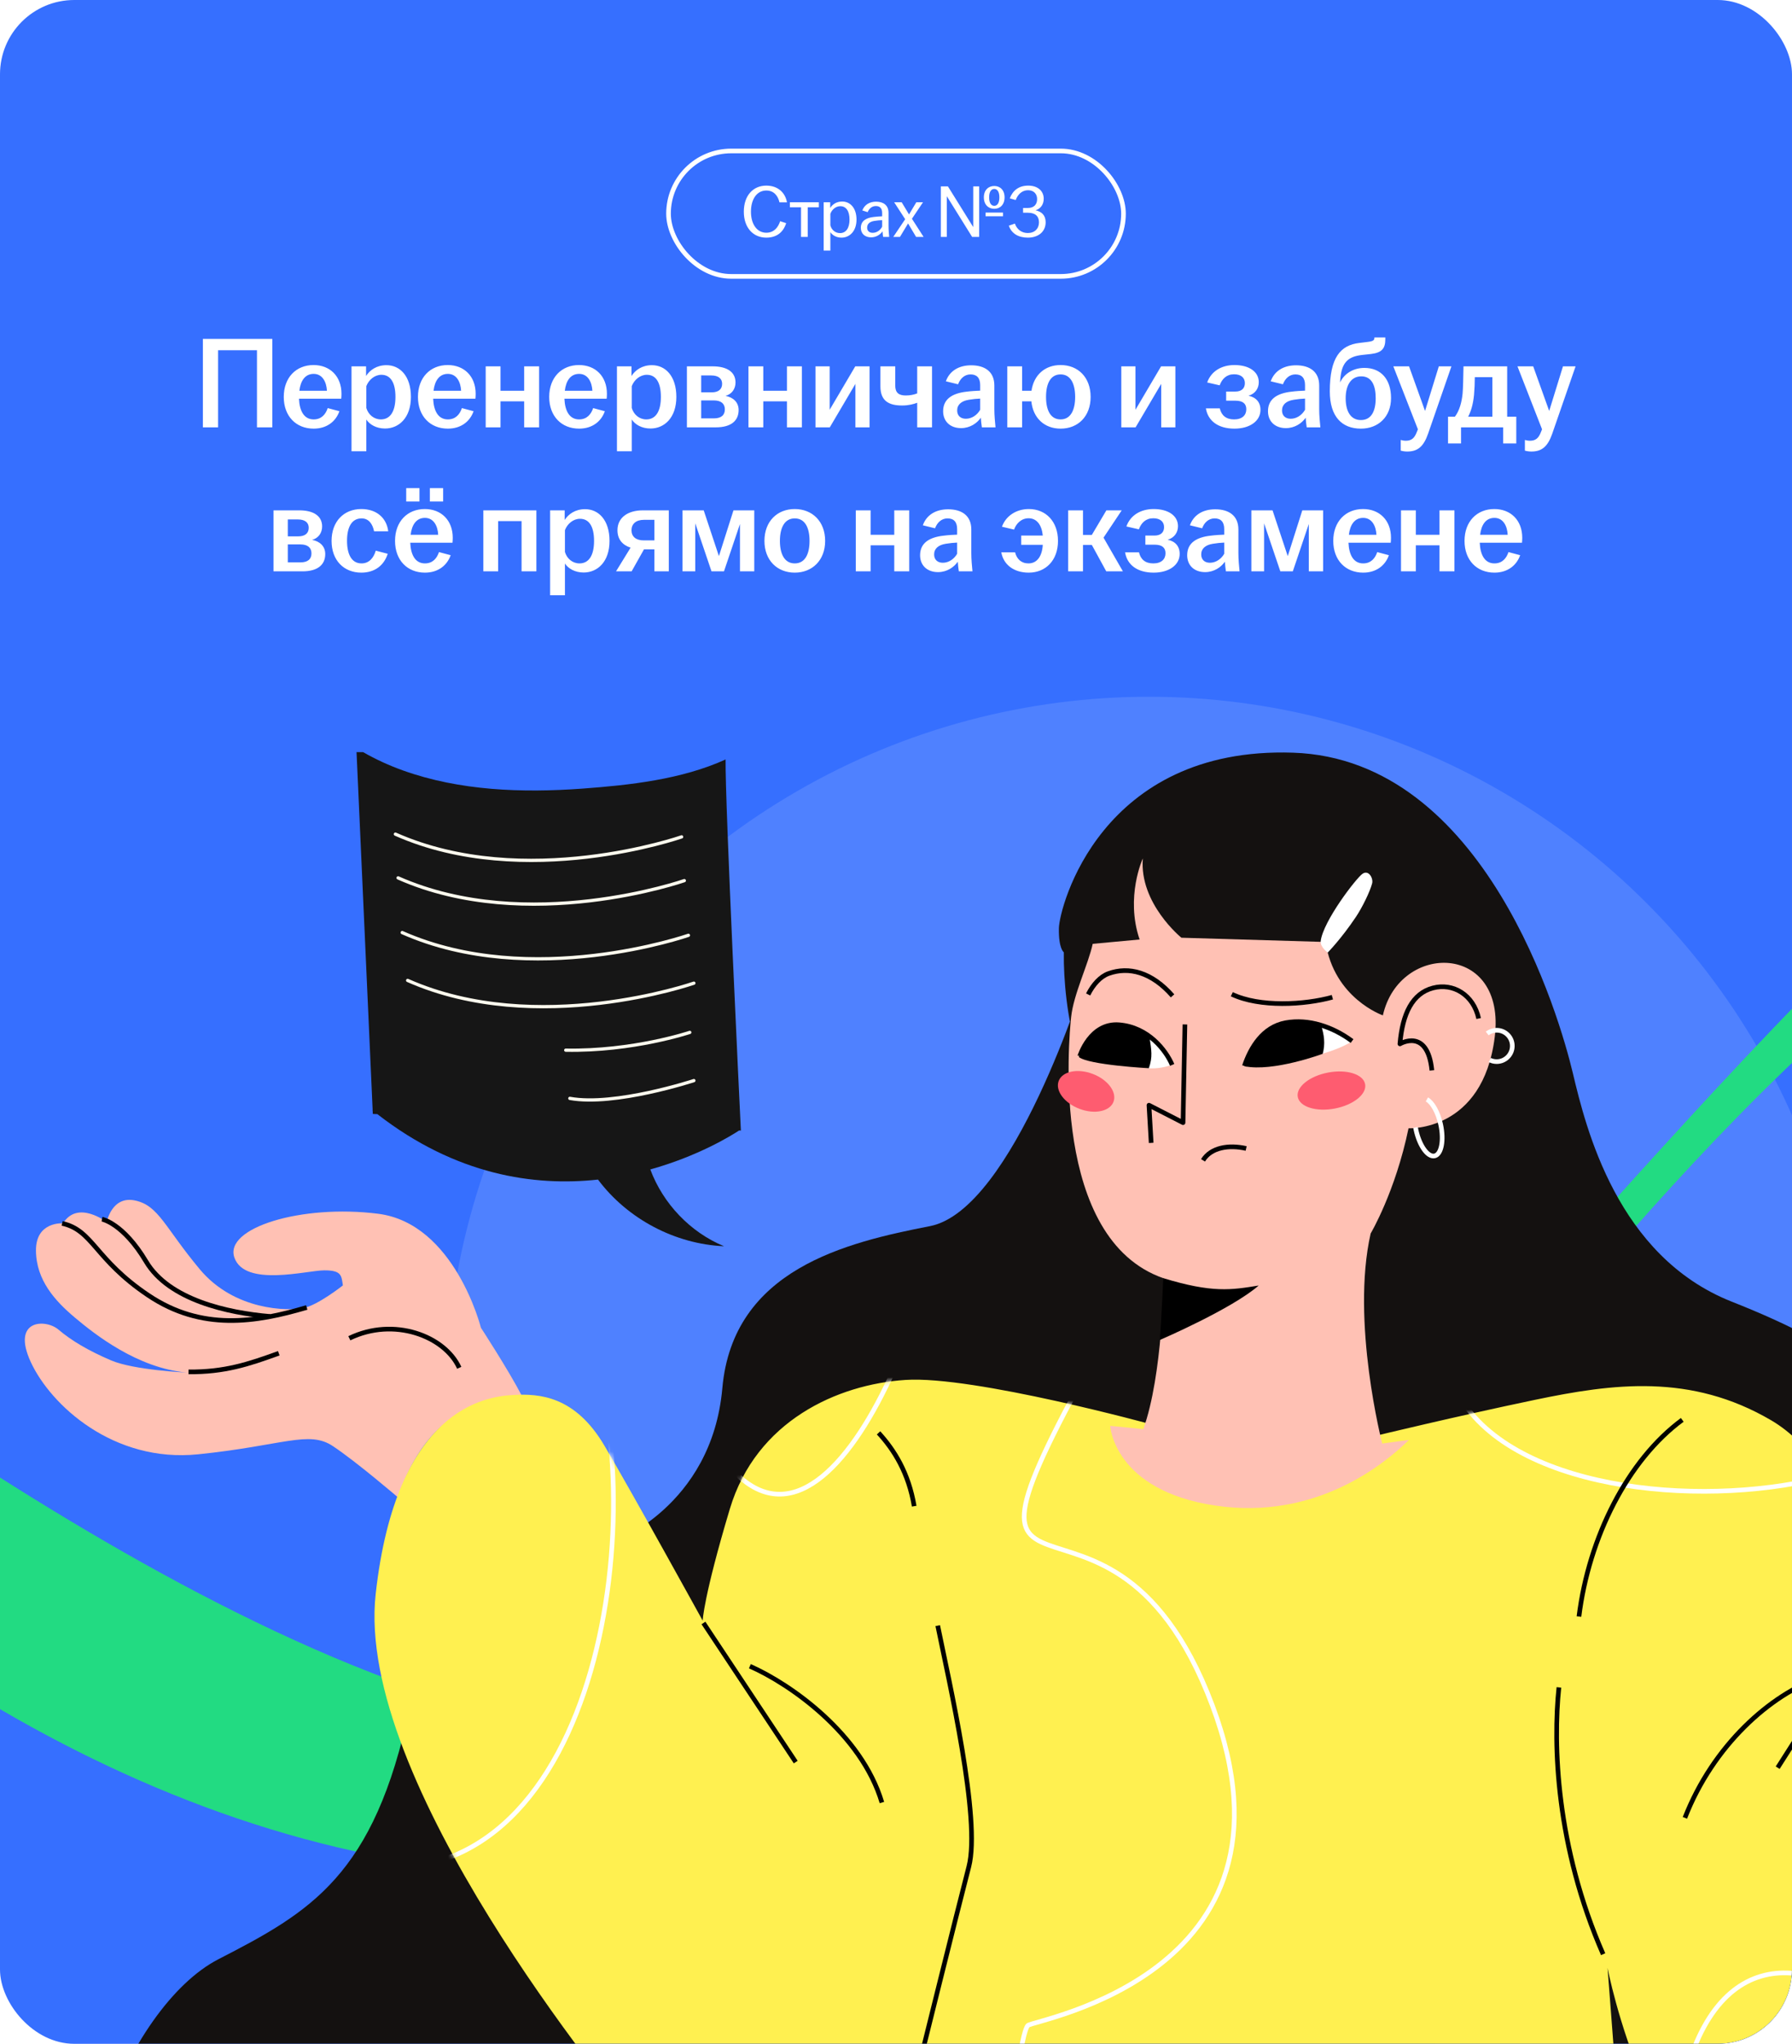 <?xml version="1.0" encoding="UTF-8"?> <svg xmlns="http://www.w3.org/2000/svg" width="386" height="440" viewBox="0 0 386 440" fill="none"><g clip-path="url(#clip0_7523_54771)"><rect width="386" height="440" rx="16" fill="#366FFF"></rect><g filter="url(#filter0_f_7523_54771)"><circle cx="247.5" cy="301.5" r="151.5" fill="#4F81FF"></circle></g><path d="M-80.333 304.219C-36.692 349.035 34.043 402.069 118.924 403.635C211.29 405.34 284.172 345.881 332.487 287.319C368.251 243.97 437.855 166.303 495.515 170.32C495.405 169.867 495.296 169.437 495.187 168.98C494.214 164.914 487.735 151.543 487.424 150.137C487.008 148.256 482.623 139.86 482.257 138.258C420.682 167.545 336.302 273.954 303.325 307.248C257.956 353.054 213.985 375.35 144.017 374.404C62.569 373.302 -41.414 289.073 -89.539 256.012C-88.333 262.943 -87.024 270.335 -85.458 278.924C-84.011 286.868 -82.38 294.842 -80.333 304.219Z" fill="#22DB82"></path><rect x="144" y="32.5" width="98" height="27" rx="13.5" stroke="white"></rect><path d="M165.068 51.16C162.236 51.16 160.22 49.032 160.22 45.576C160.22 42.12 162.204 39.96 165.068 39.96C167.484 39.96 169.132 41.4 169.516 43.56H167.9C167.58 42.184 166.716 41.016 165.068 41.016C163.02 41.016 161.756 42.888 161.756 45.576C161.756 48.264 163.052 50.104 165.068 50.104C166.716 50.104 167.628 48.936 168.044 47.624L169.34 48.04C168.764 49.896 167.388 51.16 165.068 51.16ZM172.543 51V44.632H170.143V43.544H176.383V44.632H173.983V51H172.543ZM177.421 53.944V43.544H178.829V44.776C179.309 44.008 180.157 43.384 181.421 43.384C183.101 43.384 184.493 44.744 184.493 47.272C184.493 49.8 182.989 51.16 181.261 51.16C180.141 51.16 179.293 50.632 178.861 49.976V53.944H177.421ZM178.861 48.504C179.101 49.464 179.901 50.184 180.941 50.184C182.221 50.184 182.989 49.112 182.989 47.272C182.989 45.432 182.253 44.392 181.005 44.392C180.013 44.392 179.181 45.128 178.861 46.04V48.504ZM187.632 51.096C186.304 51.096 185.424 50.296 185.424 49.048C185.424 47.544 186.592 46.904 188.16 46.712C188.832 46.632 189.52 46.584 190.016 46.568V45.832C190.016 44.84 189.536 44.36 188.656 44.36C187.792 44.36 187.2 44.936 186.896 45.672L185.744 45.304C186.224 44.04 187.344 43.416 188.72 43.416C190.256 43.416 191.392 44.168 191.392 45.816V48.664C191.392 49.48 191.472 50.328 191.536 51H190.224C190.176 50.648 190.112 50.184 190.096 49.8C189.632 50.504 188.72 51.096 187.632 51.096ZM186.784 49C186.784 49.72 187.248 50.12 187.984 50.12C188.848 50.12 189.616 49.576 190.016 48.808V47.4C189.472 47.416 188.928 47.464 188.336 47.56C187.328 47.72 186.784 48.216 186.784 49ZM192.415 51L194.975 47.192L192.607 43.544H194.223L195.807 46.168L197.375 43.544H198.815L196.431 47.096L198.943 51H197.327L195.599 48.104L193.855 51H192.415ZM202.66 51V40.12H204.18L209.636 48.888V40.12H210.916V51H209.396L203.94 42.232V51H202.66ZM211.924 42.488C211.924 40.904 212.916 40.04 214.164 40.04C215.412 40.04 216.388 40.904 216.388 42.488C216.388 44.072 215.412 44.952 214.164 44.952C212.916 44.952 211.924 44.072 211.924 42.488ZM212.292 46.552V45.768H216.052V46.552H212.292ZM213.06 42.488C213.06 43.672 213.492 44.312 214.164 44.312C214.836 44.312 215.268 43.672 215.268 42.488C215.268 41.304 214.836 40.68 214.164 40.68C213.492 40.68 213.06 41.304 213.06 42.488ZM221.412 51.16C219.38 51.16 217.892 50.296 217.3 48.584L218.612 48.136C219.012 49.32 219.988 50.168 221.396 50.168C222.868 50.168 223.796 49.224 223.796 47.864C223.796 46.504 222.948 45.8 221.396 45.8H220.372V44.776H221.396C222.74 44.776 223.396 43.992 223.396 42.856C223.396 41.768 222.692 40.952 221.444 40.952C220.132 40.952 219.22 41.88 218.788 43.064L217.508 42.696C218.18 40.952 219.508 39.96 221.492 39.96C223.492 39.96 224.82 41.08 224.82 42.792C224.82 43.976 224.18 44.936 223.06 45.272C224.356 45.56 225.236 46.328 225.236 47.848C225.236 49.896 223.636 51.16 221.412 51.16Z" fill="white"></path><path d="M43.703 92V72.96H58.656V92H55.352V75.396H46.98V92H43.703ZM67.564 92.28C63.785 92.28 61.124 89.62 61.124 85.448C61.124 81.276 63.785 78.588 67.537 78.588C71.093 78.588 73.556 81.024 73.556 84.776C73.556 85.224 73.528 85.56 73.501 85.84H64.4C64.513 88.472 65.493 90.292 67.564 90.292C69.272 90.292 70.168 89.144 70.588 87.856L73.109 88.528C72.353 90.684 70.448 92.28 67.564 92.28ZM64.484 84.132H70.421C70.337 82.312 69.496 80.492 67.564 80.492C65.716 80.492 64.737 81.976 64.484 84.132ZM75.716 97.152V78.868H78.852V80.94C79.664 79.68 81.12 78.616 83.248 78.616C86.16 78.616 88.512 80.968 88.512 85.448C88.512 89.928 85.936 92.252 82.94 92.252C81.064 92.252 79.636 91.412 78.908 90.32V97.152H75.716ZM78.908 87.828C79.328 89.256 80.532 90.292 82.044 90.292C84.032 90.292 85.18 88.612 85.18 85.448C85.18 82.256 84.06 80.688 82.156 80.688C80.7 80.688 79.44 81.752 78.908 83.124V87.828ZM96.467 92.28C92.687 92.28 90.027 89.62 90.027 85.448C90.027 81.276 92.687 78.588 96.439 78.588C99.995 78.588 102.459 81.024 102.459 84.776C102.459 85.224 102.431 85.56 102.403 85.84H93.303C93.415 88.472 94.395 90.292 96.467 90.292C98.175 90.292 99.071 89.144 99.491 87.856L102.011 88.528C101.255 90.684 99.351 92.28 96.467 92.28ZM93.387 84.132H99.323C99.239 82.312 98.399 80.492 96.467 80.492C94.619 80.492 93.639 81.976 93.387 84.132ZM104.619 92V78.868H107.811V84.132H112.907V78.868H116.127V92H112.907V86.4H107.811V92H104.619ZM124.74 92.28C120.96 92.28 118.3 89.62 118.3 85.448C118.3 81.276 120.96 78.588 124.712 78.588C128.268 78.588 130.732 81.024 130.732 84.776C130.732 85.224 130.704 85.56 130.676 85.84H121.576C121.688 88.472 122.668 90.292 124.74 90.292C126.448 90.292 127.344 89.144 127.764 87.856L130.284 88.528C129.528 90.684 127.624 92.28 124.74 92.28ZM121.66 84.132H127.596C127.512 82.312 126.672 80.492 124.74 80.492C122.892 80.492 121.912 81.976 121.66 84.132ZM132.892 97.152V78.868H136.028V80.94C136.84 79.68 138.296 78.616 140.424 78.616C143.336 78.616 145.688 80.968 145.688 85.448C145.688 89.928 143.112 92.252 140.116 92.252C138.24 92.252 136.812 91.412 136.084 90.32V97.152H132.892ZM136.084 87.828C136.504 89.256 137.708 90.292 139.22 90.292C141.208 90.292 142.356 88.612 142.356 85.448C142.356 82.256 141.236 80.688 139.332 80.688C137.876 80.688 136.616 81.752 136.084 83.124V87.828ZM147.959 92V78.868H153.503C156.583 78.868 158.431 80.072 158.431 82.34C158.431 83.712 157.647 84.86 156.275 85.224C157.871 85.532 159.103 86.54 159.103 88.276C159.103 90.572 157.479 92 154.203 92H147.959ZM151.039 90.068H153.783C155.379 90.068 156.135 89.34 156.135 88.136C156.135 86.932 155.351 86.204 153.755 86.204H151.039V90.068ZM151.039 84.468H153.307C154.763 84.468 155.547 83.796 155.547 82.62C155.547 81.5 154.735 80.828 153.195 80.828H151.039V84.468ZM161.22 92V78.868H164.412V84.132H169.508V78.868H172.728V92H169.508V86.4H164.412V92H161.22ZM175.658 92V78.868H178.71V88.22L184.226 78.868H187.306V92H184.254V82.648L178.738 92H175.658ZM197.567 86.708C196.839 86.988 195.747 87.296 194.319 87.296C191.491 87.296 189.643 86.344 189.643 83.18V78.868H192.835V82.984C192.835 84.58 193.619 85.14 195.103 85.14C196.027 85.14 196.867 84.972 197.567 84.692V78.868H200.759V92H197.567V86.708ZM207.016 92.168C204.692 92.168 203.152 90.74 203.152 88.528C203.152 85.84 205.224 84.664 208.164 84.328C209.256 84.188 210.32 84.132 211.132 84.104V82.9C211.132 81.36 210.404 80.604 209.06 80.604C207.744 80.604 206.82 81.528 206.372 82.732L203.74 82.088C204.552 79.82 206.568 78.644 209.2 78.644C212.14 78.644 214.184 80.016 214.184 82.984V88.052C214.184 89.452 214.324 90.852 214.436 92H211.496C211.412 91.384 211.3 90.572 211.272 89.928C210.46 91.104 208.948 92.168 207.016 92.168ZM206.176 88.36C206.176 89.508 206.932 90.152 208.052 90.152C209.34 90.152 210.488 89.34 211.132 88.22V85.812C210.348 85.84 209.564 85.924 208.696 86.064C207.1 86.316 206.176 87.1 206.176 88.36ZM228.454 92.28C224.982 92.28 222.518 90.012 222.154 86.4H220.166V92H216.974V78.868H220.166V84.132H222.182C222.686 80.688 225.122 78.588 228.454 78.588C232.234 78.588 234.922 81.248 234.922 85.448C234.922 89.62 232.234 92.28 228.454 92.28ZM225.318 85.448C225.318 88.248 226.242 90.292 228.454 90.292C230.638 90.292 231.59 88.248 231.59 85.448C231.59 82.648 230.638 80.604 228.454 80.604C226.242 80.604 225.318 82.648 225.318 85.448ZM241.529 92V78.868H244.581V88.22L250.097 78.868H253.177V92H250.125V82.648L244.609 92H241.529ZM265.908 92.28C262.408 92.28 260.196 90.628 259.748 87.912H262.744C263.108 89.452 264.116 90.292 265.824 90.292C267.588 90.292 268.456 89.368 268.456 88.108C268.456 86.96 267.784 86.26 266.104 86.26H264.116V84.3H266.076C267.476 84.3 268.148 83.572 268.148 82.48C268.148 81.36 267.364 80.576 265.824 80.576C264.228 80.576 263.248 81.528 262.716 82.956L260.028 82.34C260.896 79.904 263.136 78.588 265.908 78.588C269.044 78.588 271.144 80.016 271.144 82.284C271.144 83.628 270.36 84.776 268.932 85.196C270.528 85.532 271.508 86.568 271.508 88.248C271.508 90.656 269.184 92.28 265.908 92.28ZM276.989 92.168C274.665 92.168 273.125 90.74 273.125 88.528C273.125 85.84 275.197 84.664 278.137 84.328C279.229 84.188 280.293 84.132 281.105 84.104V82.9C281.105 81.36 280.377 80.604 279.033 80.604C277.717 80.604 276.793 81.528 276.345 82.732L273.713 82.088C274.525 79.82 276.541 78.644 279.173 78.644C282.113 78.644 284.157 80.016 284.157 82.984V88.052C284.157 89.452 284.297 90.852 284.409 92H281.469C281.385 91.384 281.273 90.572 281.245 89.928C280.433 91.104 278.921 92.168 276.989 92.168ZM276.149 88.36C276.149 89.508 276.905 90.152 278.025 90.152C279.313 90.152 280.461 89.34 281.105 88.22V85.812C280.321 85.84 279.537 85.924 278.669 86.064C277.073 86.316 276.149 87.1 276.149 88.36ZM293.135 92.28C289.103 92.28 286.443 89.76 286.443 84.244C286.443 76.992 288.711 74.304 292.827 73.828L294.647 73.604C295.767 73.464 296.047 73.24 296.047 72.736V72.652H298.399V73.044C298.399 75.004 297.671 75.928 295.319 76.208L293.499 76.404C290.335 76.74 288.963 78.028 288.683 81.808L288.655 82.34C289.495 80.52 291.427 79.204 293.891 79.204C297.475 79.204 299.631 81.668 299.631 85.7C299.631 89.704 296.915 92.28 293.135 92.28ZM289.859 85.728C289.859 88.528 290.923 90.432 293.135 90.432C295.375 90.432 296.327 88.528 296.327 85.728C296.327 82.956 295.459 81.024 293.219 81.024C291.007 81.024 289.859 82.956 289.859 85.728ZM303.121 97.208C302.645 97.208 302.085 97.124 301.721 97.012V94.716C302.001 94.8 302.421 94.884 302.813 94.884C304.045 94.884 304.689 94.324 305.193 92.98L305.417 92.42L300.125 78.868H303.513L306.957 88.472L309.925 78.868H312.641L307.601 93.4C306.649 96.116 305.389 97.208 303.121 97.208ZM311.908 95.472V89.704H313.392C314.344 88.444 314.848 86.68 315.044 84.748C315.156 83.348 315.184 81.78 315.24 78.868H324.648V89.704H326.608V95.472H323.78V92H314.708V95.472H311.908ZM316.248 89.704H321.456V81.192H317.676C317.676 82.452 317.62 83.712 317.508 85.028C317.312 86.96 316.892 88.472 316.248 89.704ZM329.863 97.208C329.387 97.208 328.827 97.124 328.463 97.012V94.716C328.743 94.8 329.163 94.884 329.555 94.884C330.787 94.884 331.431 94.324 331.935 92.98L332.159 92.42L326.867 78.868H330.255L333.699 88.472L336.667 78.868H339.383L334.343 93.4C333.391 96.116 332.131 97.208 329.863 97.208ZM58.914 123V109.868H64.458C67.538 109.868 69.386 111.072 69.386 113.34C69.386 114.712 68.602 115.86 67.23 116.224C68.826 116.532 70.058 117.54 70.058 119.276C70.058 121.572 68.434 123 65.158 123H58.914ZM61.994 121.068H64.738C66.334 121.068 67.09 120.34 67.09 119.136C67.09 117.932 66.306 117.204 64.71 117.204H61.994V121.068ZM61.994 115.468H64.262C65.718 115.468 66.502 114.796 66.502 113.62C66.502 112.5 65.69 111.828 64.15 111.828H61.994V115.468ZM77.831 123.28C74.051 123.28 71.419 120.62 71.419 116.448C71.419 112.276 74.051 109.588 77.831 109.588C81.079 109.588 83.263 111.464 83.627 114.376H80.575C80.267 112.836 79.455 111.604 77.887 111.604C75.675 111.604 74.751 113.62 74.751 116.42C74.751 119.248 75.675 121.292 77.887 121.292C79.567 121.292 80.519 120.004 80.939 118.548L83.515 119.22C82.731 121.684 80.771 123.28 77.831 123.28ZM91.531 123.28C87.751 123.28 85.091 120.62 85.091 116.448C85.091 112.276 87.751 109.588 91.503 109.588C95.059 109.588 97.523 112.024 97.523 115.776C97.523 116.224 97.495 116.56 97.467 116.84H88.367C88.479 119.472 89.459 121.292 91.531 121.292C93.239 121.292 94.135 120.144 94.555 118.856L97.075 119.528C96.319 121.684 94.415 123.28 91.531 123.28ZM87.499 107.964V105.08H90.355V107.964H87.499ZM88.451 115.132H94.387C94.303 113.312 93.463 111.492 91.531 111.492C89.683 111.492 88.703 112.976 88.451 115.132ZM92.595 107.964V105.08H95.451V107.964H92.595ZM104.113 123V109.868H115.537V123H112.345V112.192H107.305V123H104.113ZM118.496 128.152V109.868H121.632V111.94C122.444 110.68 123.9 109.616 126.028 109.616C128.94 109.616 131.292 111.968 131.292 116.448C131.292 120.928 128.716 123.252 125.72 123.252C123.844 123.252 122.416 122.412 121.688 121.32V128.152H118.496ZM121.688 118.828C122.108 120.256 123.312 121.292 124.824 121.292C126.812 121.292 127.96 119.612 127.96 116.448C127.96 113.256 126.84 111.688 124.936 111.688C123.48 111.688 122.22 112.752 121.688 114.124V118.828ZM140.954 123V118.268H138.714L136.054 123H132.694L135.83 117.904C134.094 117.344 133.002 116.112 133.002 114.152C133.002 111.408 135.27 109.868 138.462 109.868H144.062V123H140.954ZM136.026 114.152C136.026 115.496 136.95 116.336 138.63 116.336H140.954V111.912H138.686C136.978 111.912 136.026 112.808 136.026 114.152ZM147.015 123V109.868H151.579L154.855 119.724L157.991 109.868H162.471V123H159.391V112.808L155.947 123H153.259L149.759 112.668V123H147.015ZM171.186 123.28C167.406 123.28 164.662 120.62 164.662 116.448C164.662 112.248 167.406 109.588 171.186 109.588C174.966 109.588 177.738 112.248 177.738 116.448C177.738 120.62 174.966 123.28 171.186 123.28ZM167.994 116.448C167.994 119.248 168.974 121.292 171.186 121.292C173.426 121.292 174.378 119.248 174.378 116.448C174.378 113.648 173.426 111.604 171.186 111.604C168.974 111.604 167.994 113.648 167.994 116.448ZM184.339 123V109.868H187.531V115.132H192.627V109.868H195.847V123H192.627V117.4H187.531V123H184.339ZM202.053 123.168C199.729 123.168 198.189 121.74 198.189 119.528C198.189 116.84 200.261 115.664 203.201 115.328C204.293 115.188 205.357 115.132 206.169 115.104V113.9C206.169 112.36 205.441 111.604 204.097 111.604C202.781 111.604 201.857 112.528 201.409 113.732L198.777 113.088C199.589 110.82 201.605 109.644 204.237 109.644C207.177 109.644 209.221 111.016 209.221 113.984V119.052C209.221 120.452 209.361 121.852 209.473 123H206.533C206.449 122.384 206.337 121.572 206.309 120.928C205.497 122.104 203.985 123.168 202.053 123.168ZM201.213 119.36C201.213 120.508 201.969 121.152 203.089 121.152C204.377 121.152 205.525 120.34 206.169 119.22V116.812C205.385 116.84 204.601 116.924 203.733 117.064C202.137 117.316 201.213 118.1 201.213 119.36ZM221.593 123.28C218.289 123.28 216.133 121.488 215.685 118.912H218.653C219.017 120.34 219.969 121.292 221.537 121.292C223.357 121.292 224.477 119.78 224.617 117.288H219.969V115.3H224.617C224.393 112.976 223.301 111.576 221.565 111.576C219.997 111.576 218.905 112.696 218.429 114.012L215.825 113.396C216.637 111.1 218.877 109.588 221.621 109.588C225.289 109.588 227.893 112.276 227.893 116.448C227.893 120.62 225.261 123.28 221.593 123.28ZM230.086 123V109.868H233.278V115.16H235.182L238.318 109.868H241.622L237.702 115.748L241.874 123H238.29L235.182 117.316H233.278V123H230.086ZM248.504 123.28C245.004 123.28 242.792 121.628 242.344 118.912H245.34C245.704 120.452 246.712 121.292 248.42 121.292C250.184 121.292 251.052 120.368 251.052 119.108C251.052 117.96 250.38 117.26 248.7 117.26H246.712V115.3H248.672C250.072 115.3 250.744 114.572 250.744 113.48C250.744 112.36 249.96 111.576 248.42 111.576C246.824 111.576 245.844 112.528 245.312 113.956L242.624 113.34C243.492 110.904 245.732 109.588 248.504 109.588C251.64 109.588 253.74 111.016 253.74 113.284C253.74 114.628 252.956 115.776 251.528 116.196C253.124 116.532 254.104 117.568 254.104 119.248C254.104 121.656 251.78 123.28 248.504 123.28ZM259.584 123.168C257.26 123.168 255.72 121.74 255.72 119.528C255.72 116.84 257.792 115.664 260.732 115.328C261.824 115.188 262.888 115.132 263.7 115.104V113.9C263.7 112.36 262.972 111.604 261.628 111.604C260.312 111.604 259.388 112.528 258.94 113.732L256.308 113.088C257.12 110.82 259.136 109.644 261.768 109.644C264.708 109.644 266.752 111.016 266.752 113.984V119.052C266.752 120.452 266.892 121.852 267.004 123H264.064C263.98 122.384 263.868 121.572 263.84 120.928C263.028 122.104 261.516 123.168 259.584 123.168ZM258.744 119.36C258.744 120.508 259.5 121.152 260.62 121.152C261.908 121.152 263.056 120.34 263.7 119.22V116.812C262.916 116.84 262.132 116.924 261.264 117.064C259.668 117.316 258.744 118.1 258.744 119.36ZM269.543 123V109.868H274.107L277.383 119.724L280.519 109.868H284.999V123H281.919V112.808L278.475 123H275.787L272.287 112.668V123H269.543ZM293.629 123.28C289.849 123.28 287.189 120.62 287.189 116.448C287.189 112.276 289.849 109.588 293.601 109.588C297.157 109.588 299.621 112.024 299.621 115.776C299.621 116.224 299.593 116.56 299.565 116.84H290.465C290.577 119.472 291.557 121.292 293.629 121.292C295.337 121.292 296.233 120.144 296.653 118.856L299.173 119.528C298.417 121.684 296.513 123.28 293.629 123.28ZM290.549 115.132H296.485C296.401 113.312 295.561 111.492 293.629 111.492C291.781 111.492 290.801 112.976 290.549 115.132ZM301.781 123V109.868H304.973V115.132H310.069V109.868H313.289V123H310.069V117.4H304.973V123H301.781ZM321.902 123.28C318.122 123.28 315.462 120.62 315.462 116.448C315.462 112.276 318.122 109.588 321.874 109.588C325.43 109.588 327.894 112.024 327.894 115.776C327.894 116.224 327.866 116.56 327.838 116.84H318.738C318.85 119.472 319.83 121.292 321.902 121.292C323.61 121.292 324.506 120.144 324.926 118.856L327.446 119.528C326.69 121.684 324.786 123.28 321.902 123.28ZM318.822 115.132H324.758C324.674 113.312 323.834 111.492 321.902 111.492C320.054 111.492 319.074 112.976 318.822 115.132Z" fill="white"></path><mask id="mask0_7523_54771" style="mask-type:luminance" maskUnits="userSpaceOnUse" x="-28" y="101" width="603" height="534"><path d="M574.512 101H-27.926V634.636H574.512V101Z" fill="white"></path></mask><g mask="url(#mask0_7523_54771)"><path d="M231.961 225.842C229.862 219.527 229.067 210.821 229.151 205.012C229.151 205.012 228.004 204.295 228.087 199.833C228.172 195.371 237.054 160.661 278.526 162.04C319.996 163.419 335.975 219.176 338.784 230.987C341.594 242.798 348.33 270.467 373.019 280.225C397.707 289.983 421.158 303.776 423.429 333.315C425.702 362.854 462.89 370.374 462.89 370.374L465.496 365.006L464.69 366.194C464.69 366.194 462.09 399.98 483.672 414.552C505.255 429.125 544.19 443.767 545.94 473.917C547.687 504.064 507.864 526.097 482.969 517.913C458.072 509.726 444.384 493.88 417.637 512.85C390.892 531.819 356.11 540.248 333.301 502.775L202.205 513.637L213.503 508.939L210.472 541.265L204.508 534.214C204.508 534.214 179.017 553.151 153.367 544.68C127.717 536.213 120.02 511.458 91.87 521.812C63.721 532.164 37.737 527.156 23.412 501.938C9.088 476.722 27.243 431.968 47.064 421.781C66.886 411.594 80.611 403.823 88.217 367.73C95.824 331.638 131.816 332.119 131.816 332.119C131.816 332.119 153.308 324.524 155.592 298.858C157.876 273.191 182.354 267.469 200.319 263.966C218.283 260.463 233.728 210.56 233.728 210.56" fill="#141110"></path><path d="M112.44 300.551C109.446 294.81 103.588 285.839 103.588 285.839C103.588 285.839 97.965 263.386 81.435 261.3C64.905 259.213 48.229 264.353 50.491 270.747C52.753 277.141 66.068 273.501 69.828 273.486C73.587 273.471 73.543 274.601 73.857 276.729C73.857 276.729 68.374 281.074 65.236 281.643C62.099 282.212 50.547 282.259 43.012 273.23C35.477 264.201 34.2 259.563 29.134 258.454C24.067 257.346 22.986 263.105 22.986 263.105C22.986 263.105 16.754 258.252 13.579 263.362C13.579 263.362 7.68 262.891 7.746 269.264C7.812 275.637 11.885 280.089 16.135 283.662C20.386 287.234 29.583 294.534 40.244 295.493C40.244 295.493 28.864 294.976 23.936 292.872C19.008 290.769 15.352 288.591 12.589 286.24C9.827 283.889 2.363 284.021 6.643 293.253C10.924 302.485 24.403 314.964 42.696 313.087C60.987 311.21 66.521 307.873 71.693 311.317C76.866 314.761 85.744 322.382 85.744 322.382C85.744 322.382 88.869 311.382 96.516 305.941C104.164 300.5 112.44 300.551 112.44 300.551Z" fill="#FFC1B4"></path><path d="M98.922 294.464C95.789 287.615 84.838 283.453 75.25 288.107" stroke="black" stroke-miterlimit="10" stroke-linejoin="round"></path><path d="M60.048 291.332C53.49 293.718 48.383 295.405 40.605 295.347" stroke="black" stroke-miterlimit="10" stroke-linejoin="round"></path><path d="M66.074 281.48C55.108 284.706 43.487 286.618 31.925 278.851C20.363 271.083 20.065 264.869 13.391 263.375" stroke="black" stroke-miterlimit="10" stroke-linejoin="round"></path><path d="M58.182 283.415C49.082 282.651 36.394 279.867 31.471 271.6C26.55 263.333 21.977 262.473 21.977 262.473" stroke="black" stroke-miterlimit="10" stroke-linejoin="round"></path><path d="M248.443 306.76C248.443 306.76 209.718 296.125 195.057 297.076C180.395 298.027 162.885 305.905 157.207 324.853C151.529 343.802 151.359 348.9 151.359 348.9C151.359 348.9 136.481 321.892 130.194 311.231C123.907 300.569 116.269 299.975 110.462 300.32C104.656 300.664 85.35 303.137 80.92 343.19C76.49 383.242 130.945 449.619 139.525 459.796C148.105 469.974 164.421 477.486 183.153 465.005C183.153 465.005 190.674 460.69 197.907 446.203L192.212 526.159L353.955 523.49L346.266 423.648C346.266 423.648 355.682 472.248 380.42 475.362C405.159 478.48 435.693 430.18 443.623 415.44C451.557 400.703 476.837 360.364 467.48 330.028C458.122 299.691 440.982 304.162 433.725 306.107C426.465 308.052 404.683 345.95 404.683 345.95C404.683 345.95 398.788 315.878 381.482 305.749C364.177 295.621 347.457 297.851 330.643 301.361C313.829 304.871 296.447 309.076 296.447 309.076L248.443 306.76Z" fill="#FFF050"></path><mask id="mask1_7523_54771" style="mask-type:luminance" maskUnits="userSpaceOnUse" x="80" y="297" width="390" height="230"><path d="M248.443 306.76C248.443 306.76 209.718 296.125 195.057 297.076C180.395 298.027 162.885 305.905 157.207 324.853C151.529 343.802 151.359 348.9 151.359 348.9C151.359 348.9 136.481 321.892 130.194 311.231C123.907 300.569 116.269 299.975 110.462 300.32C104.656 300.664 85.35 303.137 80.92 343.19C76.49 383.242 130.945 449.619 139.525 459.796C148.105 469.974 164.421 477.486 183.153 465.005C183.153 465.005 190.674 460.69 197.907 446.203L192.212 526.159L353.955 523.49L346.266 423.648C346.266 423.648 355.682 472.248 380.42 475.362C405.159 478.48 435.693 430.18 443.623 415.44C451.557 400.703 476.837 360.364 467.48 330.028C458.122 299.691 440.982 304.162 433.725 306.107C426.465 308.052 404.683 345.95 404.683 345.95C404.683 345.95 398.788 315.878 381.482 305.749C364.177 295.621 347.457 297.851 330.643 301.361C313.829 304.871 296.447 309.076 296.447 309.076L248.443 306.76Z" fill="white"></path></mask><g mask="url(#mask1_7523_54771)"><path d="M501.586 403.048C496.056 342.059 432.953 341.515 402.886 386.173C385.087 412.609 382.339 448.808 397.912 476.69C399.339 479.244 404.584 486.962 409.008 484.744C450.784 463.802 372.565 380.312 361.186 455.594C359.148 469.087 361.472 482.084 365.013 495.102" stroke="white" stroke-miterlimit="10" stroke-linecap="round" stroke-linejoin="round"></path><path d="M124.387 282.613C141.086 316.099 132.275 402.28 83.453 402.28" stroke="white" stroke-miterlimit="10" stroke-linecap="round" stroke-linejoin="round"></path><path d="M417.08 294.275C429.138 330.542 282.149 337.006 316.084 268.961" stroke="white" stroke-miterlimit="10" stroke-linecap="round" stroke-linejoin="round"></path><path d="M243.972 277.543C194.002 365.216 236.134 306.114 260.026 364.315C284.9 424.913 222.479 434.82 221.405 436.049C216.899 441.213 214.09 563.809 105.895 470.832" stroke="white" stroke-miterlimit="10" stroke-linecap="round" stroke-linejoin="round"></path><path d="M154.422 312.138C178.812 348.818 206.107 269.183 202.976 250.352" stroke="white" stroke-miterlimit="10" stroke-linecap="round" stroke-linejoin="round"></path></g><path d="M235.371 203.195C234.426 207.588 231.239 214.048 230.724 218.957C230.208 223.866 226.256 266.758 250.654 275.199C250.654 275.199 250.482 295.956 246.273 307.67L239.135 306.96C239.135 306.96 239.915 320.847 261.736 324.12C283.556 327.393 298.417 314.99 303.485 309.995L297.731 310.77C297.731 310.77 290.945 284.501 295.24 265.552C295.24 265.552 300.564 256.595 303.4 242.901C303.4 242.901 319.402 243.695 321.967 223.277C324.529 202.859 301.426 202.749 297.875 218.594C297.875 218.594 287.356 214.956 285.527 202.795C285.527 202.795 259.817 202.03 254.477 201.877C254.477 201.877 245.399 194.534 246.162 184.82C246.162 184.82 242.347 193.081 245.475 202.259L235.371 203.195Z" fill="#FFC1B4"></path><path d="M291.063 224.272C289.115 225.533 285.703 226.689 283.665 227.142L283.512 222.475L284.206 220.723L286.75 221.426L289.842 223.214L291.063 224.272Z" fill="white"></path><path d="M252.262 229.278C250.673 229.881 248.364 230.211 246.625 229.88L247.226 222.742L249.224 224.504L251.71 227.637L252.408 228.917L252.262 229.278Z" fill="white"></path><path d="M252.486 229.253C251.152 226.13 247.35 221.137 241.08 220.62C234.81 220.103 232.59 227.374 232.59 227.374" stroke="black" stroke-miterlimit="10" stroke-linejoin="round"></path><path d="M291.232 224.122C287.072 221.034 281.871 219.284 276.947 220.18C272.023 221.075 269.378 225.506 268.043 229.489" stroke="black" stroke-miterlimit="10" stroke-linejoin="round"></path><path d="M247.964 246.042L247.492 237.932L254.829 241.688L255.233 220.547" stroke="black" stroke-miterlimit="10" stroke-linejoin="round"></path><path d="M268.422 247.246C264.651 246.394 260.828 247.033 259.129 249.801" stroke="black" stroke-miterlimit="10" stroke-linejoin="round"></path><path d="M252.568 214.393C248.089 209.275 243.168 208.015 238.79 209.587C237.029 210.22 235.452 211.954 234.387 214.089" stroke="black" stroke-miterlimit="10" stroke-linejoin="round"></path><path d="M286.993 214.686C281.004 216.349 271.326 216.903 265.336 214.039" stroke="black" stroke-miterlimit="10" stroke-linejoin="round"></path><path d="M318.505 219.27C317.399 214.179 313.034 211.544 308.651 212.698C304.265 213.852 302.097 218.179 301.547 224.731C301.547 224.731 307.507 221.152 308.43 230.437" stroke="black" stroke-miterlimit="10" stroke-linejoin="round"></path><path d="M247.583 223.147C248.039 226.133 248.313 227.535 247.461 229.973C247.461 229.973 234.417 229.274 232.375 227.545L233.357 225.676L234.907 223.147L236.883 221.379L239.619 220.617H242.294L245.06 221.47L247.583 223.147Z" fill="black"></path><path d="M284.525 220.6C285.254 222.846 285.486 224.674 284.916 226.867C284.916 226.867 274.247 230.828 268.078 229.544L268.637 227.441L270.487 224.334L273.691 221.41L276.165 220.365L278.821 220L281.451 220.078L284.263 220.444" fill="black"></path><path d="M271.121 276.755C265.23 277.719 261.136 278.389 250.568 275.164C250.568 275.164 250.151 284.671 249.816 288.482C249.816 288.482 265.314 281.823 271.121 276.755Z" fill="black"></path><path d="M201.989 349.973C204.433 362.03 211.324 391.706 208.691 401.869C206.057 412.032 198.176 443.787 198.176 443.787" stroke="black" stroke-miterlimit="10" stroke-linejoin="round"></path><path d="M151.527 349.402L171.401 379.35" stroke="black" stroke-miterlimit="10" stroke-linejoin="round"></path><path d="M161.523 358.707C170.211 362.525 185.562 373.263 189.965 388.058" stroke="black" stroke-miterlimit="10" stroke-linejoin="round"></path><path d="M405.023 345.887L382.914 380.557" stroke="black" stroke-miterlimit="10" stroke-linejoin="round"></path><path d="M392.125 361.09C381.353 364.784 369.025 375.725 362.93 391.355" stroke="black" stroke-miterlimit="10" stroke-linejoin="round"></path><path d="M362.36 305.676C350.596 314.343 342.236 330.968 340.109 348.019" stroke="black" stroke-miterlimit="10" stroke-linejoin="round"></path><path d="M335.791 363.266C334.502 375.528 335.146 397.472 345.319 420.706" stroke="black" stroke-miterlimit="10" stroke-linejoin="round"></path><path d="M196.917 324.26C195.715 317.1 192.631 312.162 189.242 308.473" stroke="black" stroke-miterlimit="10" stroke-linejoin="round"></path><path d="M307.357 236.688C308.551 237.357 309.748 239.452 310.322 242.088C311.066 245.501 310.481 248.528 309.013 248.849C307.545 249.17 305.753 246.664 305.012 243.251C304.971 243.071 304.936 242.892 304.906 242.715" stroke="white" stroke-miterlimit="10" stroke-linejoin="round"></path><path d="M320.348 222.488C320.912 222.055 321.621 221.797 322.389 221.797C324.248 221.797 325.754 223.308 325.754 225.172C325.754 227.036 324.248 228.546 322.389 228.546C321.857 228.546 321.357 228.423 320.91 228.204" stroke="white" stroke-miterlimit="10" stroke-linejoin="round"></path><path d="M284.478 202.595C285.034 198.259 292.162 189.002 293.503 188.101C294.842 187.201 295.833 189.112 295.565 190.159C295.118 191.91 293.441 195.349 292.068 197.395C288.876 202.155 286.005 205.057 286.005 205.057C286.005 205.057 284.364 203.958 284.478 202.595Z" fill="white"></path><path d="M279.542 236.16C279.136 234.021 282.054 231.668 286.06 230.905C290.067 230.141 293.644 231.256 294.05 233.394C294.456 235.534 291.534 237.886 287.528 238.65C283.522 239.414 279.948 238.299 279.542 236.16Z" fill="#FE5C70"></path><path d="M228.041 232.716C228.824 230.637 232.104 229.954 235.365 231.19C238.627 232.426 240.635 235.114 239.852 237.193C239.068 239.271 235.788 239.954 232.527 238.718C229.265 237.482 227.257 234.794 228.041 232.716Z" fill="#FE5C70"></path></g><path d="M80.27 238.996L76.801 161.918L78.223 161.928C80.938 163.484 83.819 164.798 86.803 165.867C99.019 170.245 112.482 170.717 125.38 169.78C135.63 169.034 146.827 167.803 156.293 163.502C156.167 172.639 159.344 238.41 159.573 243.119L159.586 243.121C159.586 243.121 159.577 243.127 159.573 243.129C159.582 243.299 159.586 243.396 159.586 243.396L159.201 243.378C157.528 244.476 150.425 248.882 140.077 251.763C142.825 259.13 148.694 265.298 155.957 268.294C145.397 267.833 135.158 262.419 128.809 253.946C115.089 255.444 98.221 253.008 81.283 239.856L80.305 239.812L80.271 239.067C80.239 239.042 80.208 239.018 80.175 238.992L80.27 238.996Z" fill="#161616"></path><path d="M146.82 180.167C146.82 180.167 113.06 191.94 85.17 179.578" stroke="#FDFAEE" stroke-width="0.705" stroke-miterlimit="10" stroke-linecap="round" stroke-linejoin="round"></path><path d="M147.402 189.585C147.402 189.585 113.642 201.358 85.752 188.996" stroke="#FDFAEE" stroke-width="0.705" stroke-miterlimit="10" stroke-linecap="round" stroke-linejoin="round"></path><path d="M148.285 201.359C148.285 201.359 114.525 213.131 86.635 200.77" stroke="#FDFAEE" stroke-width="0.705" stroke-miterlimit="10" stroke-linecap="round" stroke-linejoin="round"></path><path d="M149.461 211.66C149.461 211.66 115.7 223.432 87.811 211.07" stroke="#FDFAEE" stroke-width="0.705" stroke-miterlimit="10" stroke-linecap="round" stroke-linejoin="round"></path><path d="M148.578 222.258C148.578 222.258 136.344 226.36 121.864 226.085" stroke="#FDFAEE" stroke-width="0.705" stroke-miterlimit="10" stroke-linecap="round" stroke-linejoin="round"></path><path d="M149.461 232.637C149.461 232.637 132.434 238.228 122.747 236.464" stroke="#FDFAEE" stroke-width="0.705" stroke-miterlimit="10" stroke-linecap="round" stroke-linejoin="round"></path></g><defs><filter id="filter0_f_7523_54771" x="-4" y="50" width="503" height="503" filterUnits="userSpaceOnUse" color-interpolation-filters="sRGB"><feFlood flood-opacity="0" result="BackgroundImageFix"></feFlood><feBlend mode="normal" in="SourceGraphic" in2="BackgroundImageFix" result="shape"></feBlend><feGaussianBlur stdDeviation="50" result="effect1_foregroundBlur_7523_54771"></feGaussianBlur></filter><clipPath id="clip0_7523_54771"><rect width="386" height="440" rx="16" fill="white"></rect></clipPath></defs></svg> 